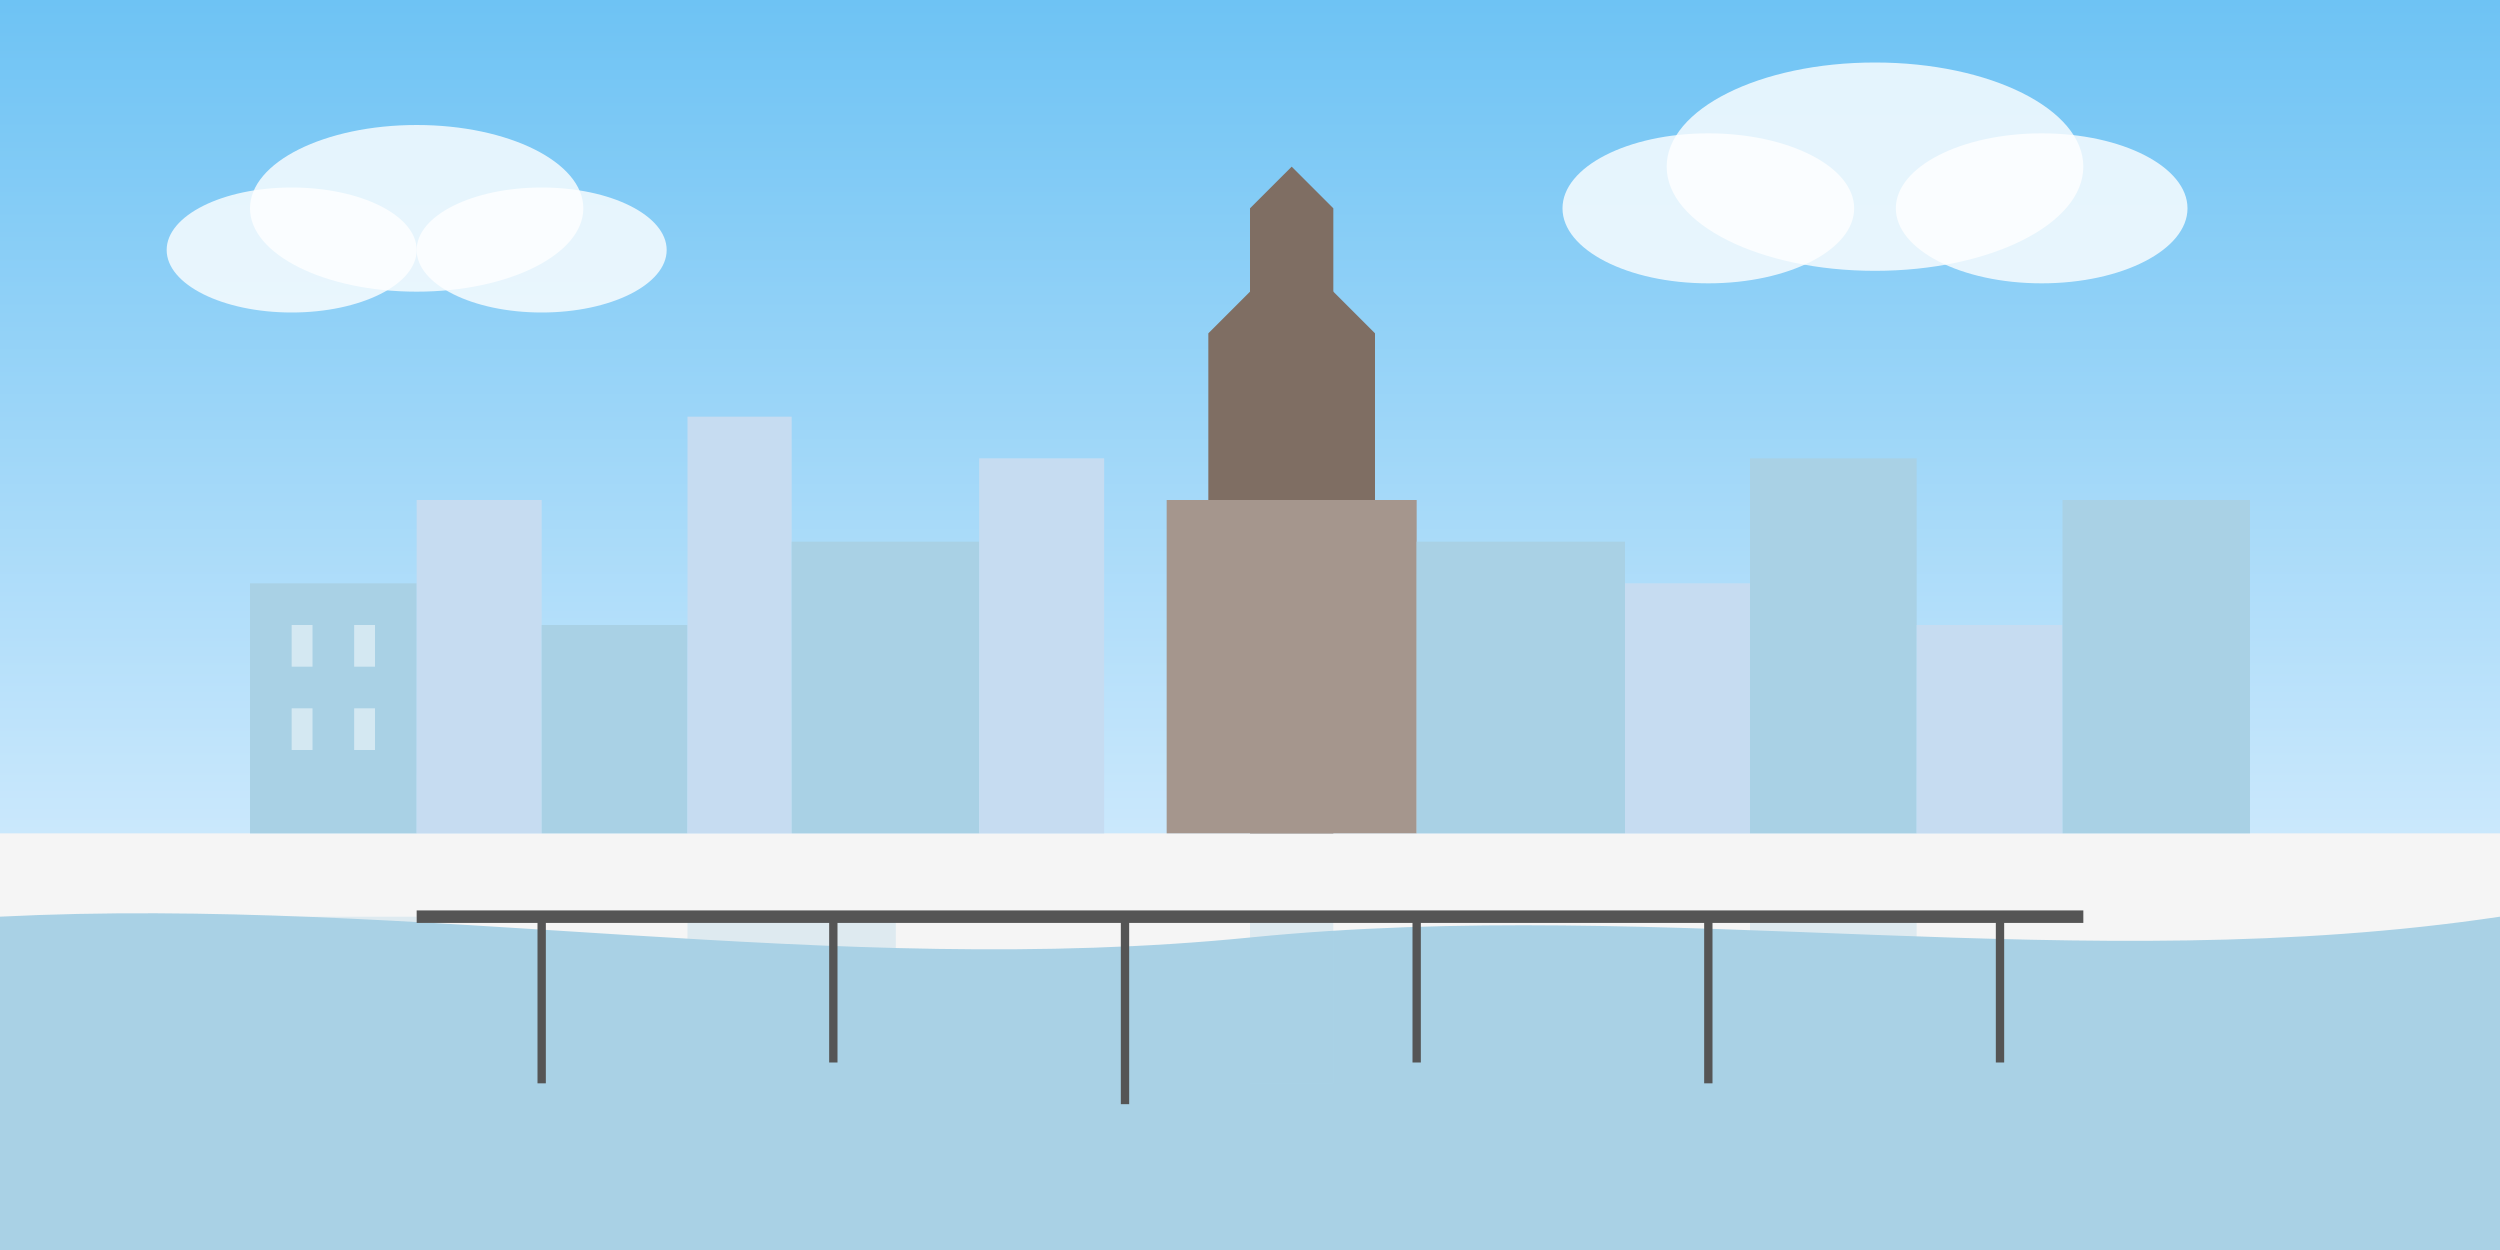 <svg xmlns="http://www.w3.org/2000/svg" width="600" height="300" viewBox="0 0 600 300">
  <!-- Panorama Warszawy -->
  <rect width="600" height="300" fill="#F5F5F5"/>
  
  <!-- Tło nieba z gradientem -->
  <linearGradient id="skyGradient" x1="0%" y1="0%" x2="0%" y2="100%">
    <stop offset="0%" style="stop-color:#6EC3F4;stop-opacity:1" />
    <stop offset="100%" style="stop-color:#CAE8FC;stop-opacity:1" />
  </linearGradient>
  <rect width="600" height="200" fill="url(#skyGradient)"/>
  
  <!-- Chmury -->
  <ellipse cx="100" cy="50" rx="40" ry="20" fill="white" opacity="0.8"/>
  <ellipse cx="130" cy="60" rx="30" ry="15" fill="white" opacity="0.8"/>
  <ellipse cx="70" cy="60" rx="30" ry="15" fill="white" opacity="0.8"/>
  
  <ellipse cx="450" cy="40" rx="50" ry="25" fill="white" opacity="0.8"/>
  <ellipse cx="490" cy="50" rx="35" ry="18" fill="white" opacity="0.8"/>
  <ellipse cx="410" cy="50" rx="35" ry="18" fill="white" opacity="0.8"/>
  
  <!-- Zarys budynków Warszawy -->
  <!-- Pałac Kultury i Nauki -->
  <polygon points="300,200 300,50 310,40 320,50 320,200" fill="#7F6E63"/>
  <rect x="280" y="120" width="60" height="80" fill="#A5968D"/>
  <polygon points="290,120 290,80 310,60 330,80 330,120" fill="#7F6E63"/>
  
  <!-- Wieżowce po lewej -->
  <rect x="60" y="140" width="40" height="60" fill="#A9D1E5"/>
  <rect x="100" y="120" width="30" height="80" fill="#C6DCF1"/>
  <rect x="130" y="150" width="35" height="50" fill="#A9D1E5"/>
  <rect x="165" y="100" width="25" height="100" fill="#C6DCF1"/>
  <rect x="190" y="130" width="45" height="70" fill="#A9D1E5"/>
  <rect x="235" y="110" width="30" height="90" fill="#C6DCF1"/>
  
  <!-- Wieżowce po prawej -->
  <rect x="340" y="130" width="50" height="70" fill="#A9D1E5"/>
  <rect x="390" y="140" width="30" height="60" fill="#C6DCF1"/>
  <rect x="420" y="110" width="40" height="90" fill="#A9D1E5"/>
  <rect x="460" y="150" width="35" height="50" fill="#C6DCF1"/>
  <rect x="495" y="120" width="45" height="80" fill="#A9D1E5"/>
  
  <!-- Detale budynków - okna -->
  <rect x="70" y="150" width="5" height="10" fill="white" opacity="0.5"/>
  <rect x="85" y="150" width="5" height="10" fill="white" opacity="0.5"/>
  <rect x="70" y="170" width="5" height="10" fill="white" opacity="0.5"/>
  <rect x="85" y="170" width="5" height="10" fill="white" opacity="0.5"/>
  
  <!-- Wisła -->
  <path d="M0,220 C100,215 200,235 300,225 C400,215 500,235 600,220 L600,300 L0,300 Z" fill="#A9D1E5"/>
  
  <!-- Odbicia w wodzie -->
  <path d="M60,220 V240 L100,240 V220" fill="#A9D1E5" opacity="0.3"/>
  <path d="M165,220 V250 L215,250 V220" fill="#A9D1E5" opacity="0.3"/>
  <path d="M300,220 V260 L320,260 V220" fill="#A9D1E5" opacity="0.3"/>
  <path d="M420,220 V245 L460,245 V220" fill="#A9D1E5" opacity="0.3"/>
  
  <!-- Most na Wiśle -->
  <line x1="100" y1="220" x2="500" y2="220" stroke="#555" stroke-width="3"/>
  <line x1="130" y1="220" x2="130" y2="260" stroke="#555" stroke-width="2"/>
  <line x1="200" y1="220" x2="200" y2="255" stroke="#555" stroke-width="2"/>
  <line x1="270" y1="220" x2="270" y2="265" stroke="#555" stroke-width="2"/>
  <line x1="340" y1="220" x2="340" y2="255" stroke="#555" stroke-width="2"/>
  <line x1="410" y1="220" x2="410" y2="260" stroke="#555" stroke-width="2"/>
  <line x1="480" y1="220" x2="480" y2="255" stroke="#555" stroke-width="2"/>
</svg>